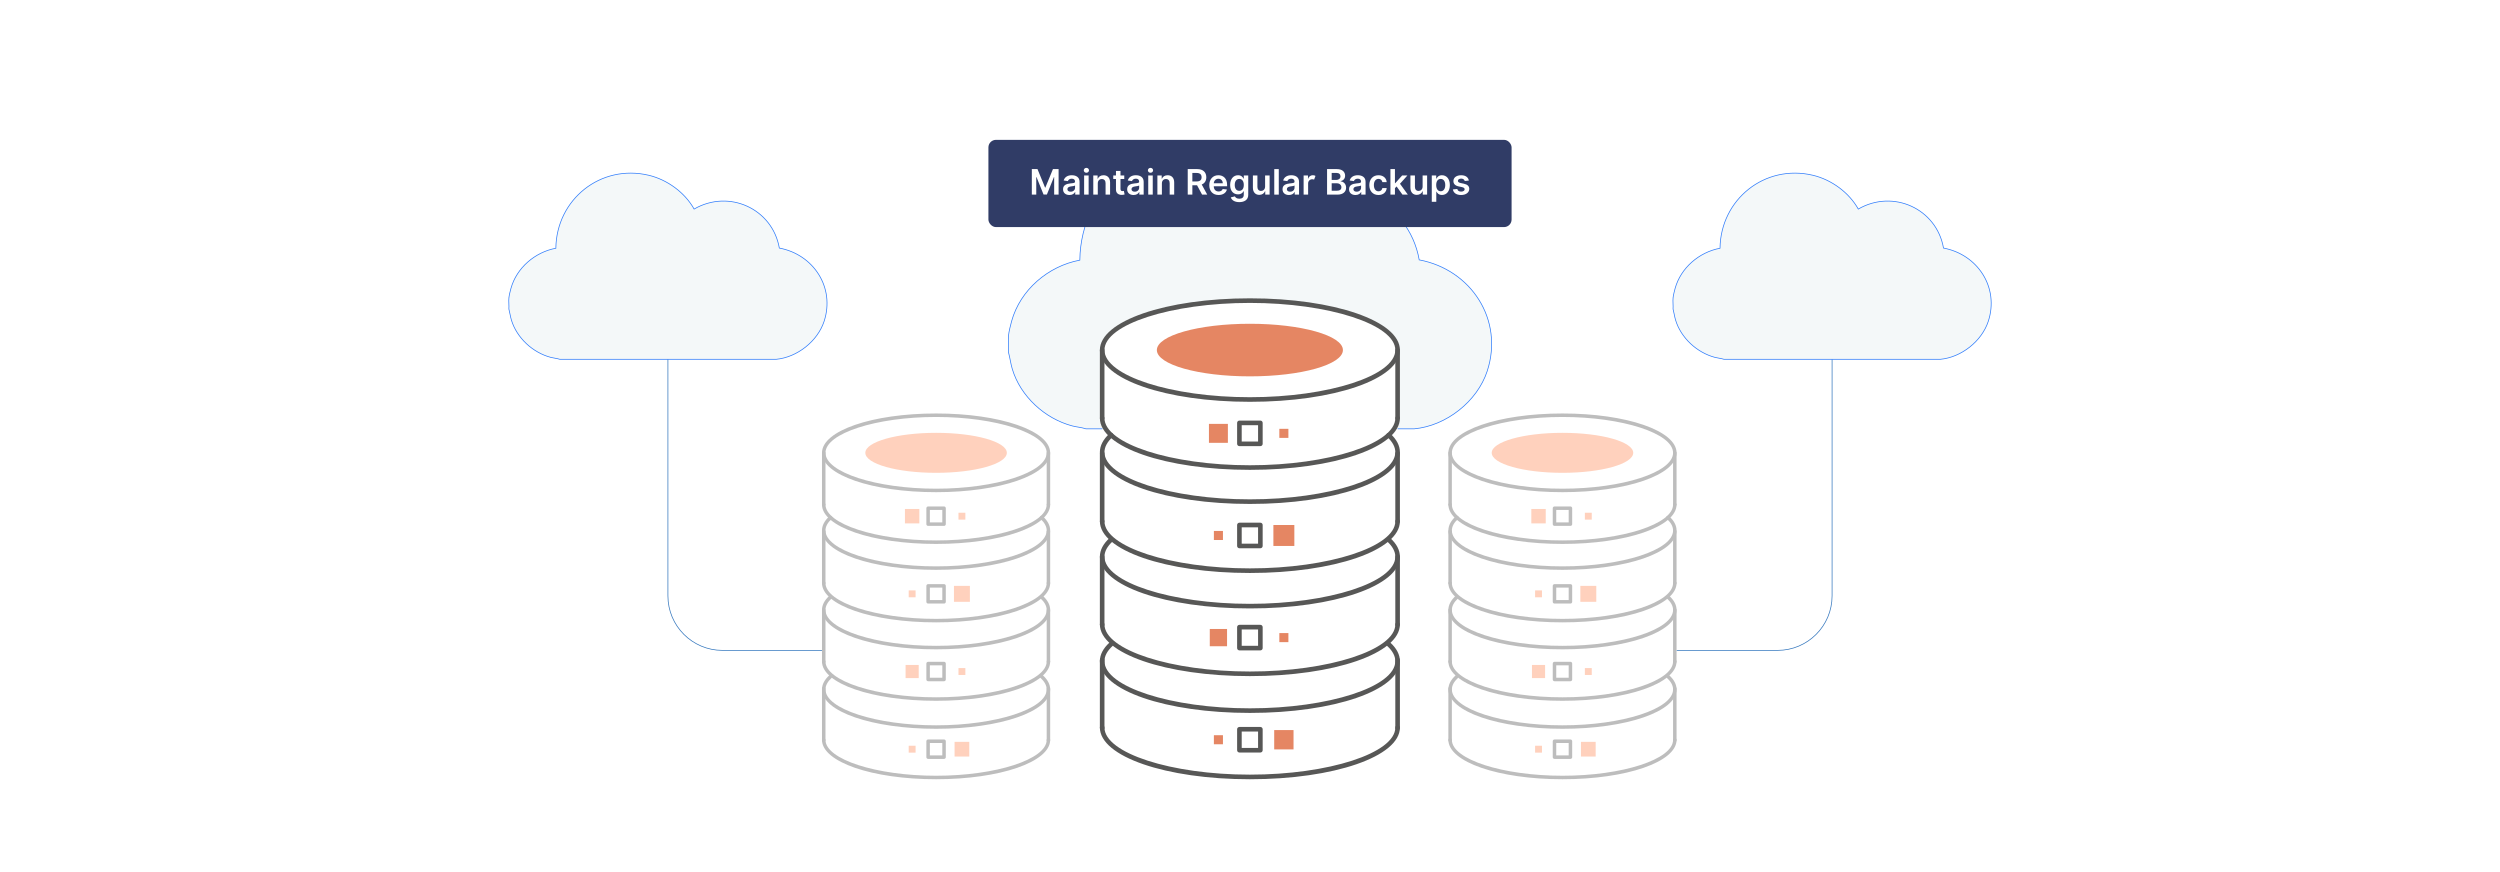 <?xml version="1.0" encoding="UTF-8"?>
<svg id="Layer_1" data-name="Layer 1" xmlns="http://www.w3.org/2000/svg" viewBox="0 0 860 300">
  <rect width="860" height="300" fill="#fff"/>
  <g>
    <path d="M346.93,115.412c.119-1.279.703-3.623,1.067-4.934,2.989-10.768,12.565-18.94,23.463-20.986.331-25.498,23.367-44.072,48.511-38.127,9.697,2.293,18.857,8.991,23.72,17.659,18.155-10.526,40.904-.227,44.517,20.374,17.824,3.334,29.194,20.586,23.392,38.267-3.421,10.426-14.103,18.838-25.088,19.85h-112.964c-1.511-.504-3.132-.588-4.683-.997-9.434-2.485-17.831-10.177-20.642-19.589-.561-1.88-.782-3.799-1.293-5.68.127-1.891-.174-3.975,0-5.837Z" fill="#f4f8f9" stroke="#2c7afa" stroke-miterlimit="10" stroke-width=".25"/>
    <path d="M630.238,67.192v137.773c0,10.365-8.402,18.767-18.767,18.767H248.53c-10.365,0-18.767-8.402-18.767-18.767V67.192" fill="none" stroke="#3376bd" stroke-miterlimit="10" stroke-width=".25"/>
    <rect x="283.363" y="150.632" width="293.376" height="100.076" fill="#fff"/>
    <g>
      <ellipse cx="429.728" cy="120.019" rx="50.059" ry="16.622" fill="#fff"/>
      <rect x="379.235" y="118.133" width="101.543" height="32.5" fill="#fff"/>
    </g>
    <g>
      <g>
        <rect x="417.577" y="252.911" width="3.117" height="3.117" fill="#e58663"/>
        <rect x="438.325" y="251.144" width="6.65" height="6.65" fill="#e58663"/>
        <path d="M433.566,258.865h-7.208c-.437,0-.791-.354-.791-.791v-7.208c0-.437.354-.791.791-.791h7.208c.437,0,.791.354.791.791v7.208c0,.437-.354.791-.791.791ZM427.148,257.283h5.627v-5.627h-5.627v5.627Z" fill="#575756"/>
        <rect x="416.166" y="216.368" width="5.939" height="5.939" fill="#e58663"/>
        <rect x="440.092" y="217.779" width="3.117" height="3.117" fill="#e58663"/>
        <path d="M433.566,223.732h-7.208c-.437,0-.791-.354-.791-.791v-7.207c0-.437.354-.791.791-.791h7.208c.437,0,.791.354.791.791v7.207c0,.437-.354.791-.791.791ZM427.148,222.15h5.627v-5.625h-5.627v5.625Z" fill="#575756"/>
        <rect x="417.577" y="182.647" width="3.117" height="3.117" fill="#e58663"/>
        <rect x="438.046" y="180.602" width="7.208" height="7.208" fill="#e58663"/>
        <path d="M433.566,188.601h-7.208c-.437,0-.791-.354-.791-.791v-7.209c0-.437.354-.791.791-.791h7.208c.437,0,.791.354.791.791v7.209c0,.437-.354.791-.791.791ZM427.148,187.019h5.627v-5.627h-5.627v5.627Z" fill="#575756"/>
        <path d="M480.778,144.619c-.437,0-.791-.354-.791-.791v-23.407c0-.437.354-.791.791-.791s.791.354.791.791v23.407c0,.437-.354.791-.791.791Z" fill="#575756"/>
        <path d="M429.962,138.223c-28.939,0-51.608-7.82-51.608-17.802s22.669-17.8,51.608-17.8,51.608,7.819,51.608,17.8-22.668,17.802-51.608,17.802ZM429.962,104.203c-27.117,0-50.026,7.426-50.026,16.218s22.91,16.22,50.026,16.22,50.026-7.428,50.026-16.22-22.91-16.218-50.026-16.218Z" fill="#575756"/>
        <path d="M461.964,120.421c0,4.996-14.328,9.046-32.003,9.046s-32.003-4.05-32.003-9.046,14.328-9.046,32.003-9.046,32.003,4.05,32.003,9.046Z" fill="#e58663"/>
        <rect x="415.876" y="145.814" width="6.519" height="6.519" fill="#e58663"/>
        <rect x="440.092" y="147.515" width="3.117" height="3.117" fill="#e58663"/>
        <path d="M433.566,153.47h-7.208c-.437,0-.791-.354-.791-.791v-7.208c0-.437.354-.791.791-.791h7.208c.437,0,.791.354.791.791v7.208c0,.437-.354.791-.791.791ZM427.148,151.888h5.627v-5.627h-5.627v5.627Z" fill="#575756"/>
        <path d="M379.144,144.619c-.437,0-.791-.354-.791-.791v-23.407c0-.437.354-.791.791-.791s.791.354.791.791v23.407c0,.437-.354.791-.791.791Z" fill="#575756"/>
        <path d="M480.778,180.157c-.437,0-.791-.354-.791-.791v-23.405c0-.437.354-.791.791-.791s.791.354.791.791v23.405c0,.437-.354.791-.791.791Z" fill="#575756"/>
        <path d="M379.144,180.157c-.437,0-.791-.354-.791-.791v-23.405c0-.437.354-.791.791-.791s.791.354.791.791v23.405c0,.437-.354.791-.791.791Z" fill="#575756"/>
        <path d="M480.778,215.694c-.437,0-.791-.354-.791-.791v-23.405c0-.437.354-.791.791-.791s.791.354.791.791v23.405c0,.437-.354.791-.791.791Z" fill="#575756"/>
        <path d="M379.144,215.694c-.437,0-.791-.354-.791-.791v-23.405c0-.437.354-.791.791-.791s.791.354.791.791v23.405c0,.437-.354.791-.791.791Z" fill="#575756"/>
        <path d="M480.778,251.233c-.437,0-.791-.354-.791-.791v-23.407c0-.437.354-.791.791-.791s.791.354.791.791v23.407c0,.437-.354.791-.791.791Z" fill="#575756"/>
        <path d="M379.144,251.233c-.437,0-.791-.354-.791-.791v-23.407c0-.437.354-.791.791-.791s.791.354.791.791v23.407c0,.437-.354.791-.791.791Z" fill="#575756"/>
        <path d="M429.962,161.63c-28.939,0-51.608-7.82-51.608-17.802,0-.437.354-.791.791-.791s.791.354.791.791c0,8.792,22.91,16.22,50.026,16.22s50.026-7.428,50.026-16.22c0-.437.354-.791.791-.791s.791.354.791.791c0,9.982-22.668,17.802-51.608,17.802Z" fill="#575756"/>
        <path d="M429.962,197.106c-28.939,0-51.608-7.819-51.608-17.8,0-.437.354-.791.791-.791s.791.354.791.791c0,8.792,22.91,16.218,50.026,16.218s50.026-7.426,50.026-16.218c0-.437.354-.791.791-.791s.791.354.791.791c0,9.982-22.668,17.8-51.608,17.8Z" fill="#575756"/>
        <path d="M429.962,232.583c-28.939,0-51.608-7.82-51.608-17.802,0-.437.354-.791.791-.791s.791.354.791.791c0,8.792,22.91,16.22,50.026,16.22s50.026-7.428,50.026-16.22c0-.437.354-.791.791-.791s.791.354.791.791c0,9.982-22.668,17.802-51.608,17.802Z" fill="#575756"/>
        <path d="M429.962,268.059c-28.939,0-51.608-7.82-51.608-17.802,0-.437.354-.791.791-.791s.791.354.791.791c0,8.792,22.91,16.22,50.026,16.22s50.026-7.428,50.026-16.22c0-.437.354-.791.791-.791s.791.354.791.791c0,9.982-22.668,17.802-51.608,17.802Z" fill="#575756"/>
        <path d="M429.962,173.356c-28.939,0-51.608-7.82-51.608-17.802,0-2.248,1.129-4.417,3.357-6.447.323-.295.823-.272,1.118.051.294.323.271.823-.052,1.117-1.886,1.72-2.841,3.495-2.841,5.279,0,8.792,22.91,16.22,50.026,16.22s50.026-7.428,50.026-16.22c0-1.783-.955-3.558-2.84-5.277-.323-.294-.346-.794-.051-1.117.295-.323.796-.346,1.117-.051,2.226,2.03,3.356,4.199,3.356,6.445,0,9.982-22.668,17.802-51.608,17.802Z" fill="#575756"/>
        <path d="M429.962,209.301c-28.939,0-51.608-7.82-51.608-17.802,0-2.248,1.129-4.417,3.357-6.447.323-.295.823-.272,1.118.051.294.323.271.824-.052,1.117-1.886,1.72-2.841,3.495-2.841,5.279,0,8.792,22.91,16.22,50.026,16.22s50.026-7.428,50.026-16.22c0-1.783-.955-3.558-2.84-5.277-.323-.293-.346-.794-.051-1.117.295-.323.796-.346,1.117-.051,2.226,2.03,3.356,4.199,3.356,6.445,0,9.982-22.668,17.802-51.608,17.802Z" fill="#575756"/>
        <path d="M429.962,245.247c-28.939,0-51.608-7.819-51.608-17.801,0-2.248,1.129-4.417,3.357-6.447.323-.293.823-.272,1.118.051.294.323.271.824-.052,1.117-1.886,1.72-2.841,3.495-2.841,5.279,0,8.792,22.91,16.219,50.026,16.219s50.026-7.426,50.026-16.219c0-1.783-.955-3.558-2.84-5.277-.323-.293-.346-.794-.051-1.117.295-.321.796-.346,1.117-.051,2.226,2.03,3.356,4.199,3.356,6.445,0,9.982-22.668,17.801-51.608,17.801Z" fill="#575756"/>
      </g>
      <g>
        <rect x="528.07" y="256.538" width="2.37" height="2.371" fill="#ffd1bd"/>
        <rect x="543.85" y="255.194" width="5.058" height="5.058" fill="#ffd1bd"/>
        <path d="M540.23,261.066h-5.482c-.333,0-.602-.269-.602-.602v-5.482c0-.333.269-.602.602-.602h5.482c.333,0,.602.269.602.602v5.482c0,.333-.269.602-.602.602ZM535.349,259.863h4.279v-4.279h-4.279v4.279Z" fill="#bdbdbd"/>
        <rect x="526.996" y="228.745" width="4.517" height="4.517" fill="#ffd1bd"/>
        <rect x="545.193" y="229.819" width="2.371" height="2.371" fill="#ffd1bd"/>
        <path d="M540.23,234.346h-5.482c-.333,0-.602-.269-.602-.602v-5.481c0-.332.269-.602.602-.602h5.482c.333,0,.602.269.602.602v5.481c0,.333-.269.602-.602.602ZM535.349,233.143h4.279v-4.278h-4.279v4.278Z" fill="#bdbdbd"/>
        <rect x="528.07" y="203.099" width="2.37" height="2.371" fill="#ffd1bd"/>
        <rect x="543.638" y="201.543" width="5.482" height="5.482" fill="#ffd1bd"/>
        <path d="M540.23,207.627h-5.482c-.333,0-.602-.269-.602-.602v-5.482c0-.333.269-.602.602-.602h5.482c.333,0,.602.269.602.602v5.482c0,.332-.269.602-.602.602ZM535.349,206.424h4.279v-4.279h-4.279v4.279Z" fill="#bdbdbd"/>
        <path d="M576.137,174.177c-.333,0-.602-.269-.602-.602v-17.802c0-.333.269-.602.602-.602s.602.269.602.602v17.802c0,.333-.269.602-.602.602Z" fill="#bdbdbd"/>
        <path d="M537.489,169.312c-22.01,0-39.251-5.948-39.251-13.539s17.241-13.538,39.251-13.538,39.25,5.947,39.25,13.538-17.24,13.539-39.25,13.539ZM537.489,143.438c-20.624,0-38.047,5.648-38.047,12.335s17.424,12.336,38.047,12.336,38.047-5.649,38.047-12.336-17.424-12.335-38.047-12.335Z" fill="#bdbdbd"/>
        <path d="M561.828,155.773c0,3.8-10.897,6.88-24.34,6.88s-24.34-3.08-24.34-6.88,10.897-6.88,24.34-6.88,24.34,3.08,24.34,6.88Z" fill="#ffd1bd"/>
        <rect x="526.776" y="175.086" width="4.958" height="4.958" fill="#ffd1bd"/>
        <rect x="545.193" y="176.38" width="2.371" height="2.371" fill="#ffd1bd"/>
        <path d="M540.23,180.908h-5.482c-.333,0-.602-.269-.602-.602v-5.482c0-.333.269-.602.602-.602h5.482c.333,0,.602.269.602.602v5.482c0,.333-.269.602-.602.602ZM535.349,179.705h4.279v-4.279h-4.279v4.279Z" fill="#bdbdbd"/>
        <path d="M498.839,174.177c-.333,0-.602-.269-.602-.602v-17.802c0-.333.269-.602.602-.602s.602.269.602.602v17.802c0,.333-.269.602-.602.602Z" fill="#bdbdbd"/>
        <path d="M576.137,201.205c-.333,0-.602-.269-.602-.602v-17.801c0-.332.269-.602.602-.602s.602.269.602.602v17.801c0,.332-.269.602-.602.602Z" fill="#bdbdbd"/>
        <path d="M498.839,201.205c-.333,0-.602-.269-.602-.602v-17.801c0-.332.269-.602.602-.602s.602.269.602.602v17.801c0,.332-.269.602-.602.602Z" fill="#bdbdbd"/>
        <path d="M576.137,228.233c-.333,0-.602-.269-.602-.602v-17.801c0-.333.269-.602.602-.602s.602.269.602.602v17.801c0,.333-.269.602-.602.602Z" fill="#bdbdbd"/>
        <path d="M498.839,228.233c-.333,0-.602-.269-.602-.602v-17.801c0-.333.269-.602.602-.602s.602.269.602.602v17.801c0,.333-.269.602-.602.602Z" fill="#bdbdbd"/>
        <path d="M576.137,255.262c-.333,0-.602-.269-.602-.602v-17.802c0-.333.269-.602.602-.602s.602.269.602.602v17.802c0,.332-.269.602-.602.602Z" fill="#bdbdbd"/>
        <path d="M498.839,255.262c-.333,0-.602-.269-.602-.602v-17.802c0-.333.269-.602.602-.602s.602.269.602.602v17.802c0,.332-.269.602-.602.602Z" fill="#bdbdbd"/>
        <path d="M537.489,187.114c-22.01,0-39.251-5.948-39.251-13.539,0-.333.269-.602.602-.602s.602.269.602.602c0,6.687,17.424,12.336,38.047,12.336s38.047-5.649,38.047-12.336c0-.333.269-.602.602-.602s.602.269.602.602c0,7.591-17.24,13.539-39.25,13.539Z" fill="#bdbdbd"/>
        <path d="M537.489,214.095c-22.01,0-39.251-5.947-39.251-13.538,0-.333.269-.602.602-.602s.602.269.602.602c0,6.687,17.424,12.335,38.047,12.335s38.047-5.648,38.047-12.335c0-.333.269-.602.602-.602s.602.269.602.602c0,7.591-17.24,13.538-39.25,13.538Z" fill="#bdbdbd"/>
        <path d="M537.489,241.078c-22.01,0-39.251-5.948-39.251-13.539,0-.333.269-.602.602-.602s.602.269.602.602c0,6.687,17.424,12.336,38.047,12.336s38.047-5.649,38.047-12.336c0-.333.269-.602.602-.602s.602.269.602.602c0,7.591-17.24,13.539-39.25,13.539Z" fill="#bdbdbd"/>
        <path d="M537.489,268.059c-22.01,0-39.251-5.948-39.251-13.539,0-.333.269-.602.602-.602s.602.269.602.602c0,6.687,17.424,12.336,38.047,12.336s38.047-5.649,38.047-12.336c0-.333.269-.602.602-.602s.602.269.602.602c0,7.591-17.24,13.539-39.25,13.539Z" fill="#bdbdbd"/>
        <path d="M537.489,196.032c-22.01,0-39.251-5.948-39.251-13.539,0-1.71.859-3.359,2.553-4.903.245-.224.626-.207.85.039.224.246.206.626-.039.85-1.434,1.308-2.161,2.658-2.161,4.015,0,6.687,17.424,12.336,38.047,12.336s38.047-5.649,38.047-12.336c0-1.356-.726-2.706-2.16-4.014-.246-.223-.263-.604-.039-.85.225-.245.605-.263.85-.039,1.693,1.544,2.552,3.194,2.552,4.902,0,7.591-17.24,13.539-39.25,13.539Z" fill="#bdbdbd"/>
        <path d="M537.489,223.371c-22.01,0-39.251-5.948-39.251-13.539,0-1.71.859-3.359,2.553-4.903.245-.224.626-.207.85.039.224.246.206.626-.039.85-1.434,1.308-2.161,2.658-2.161,4.015,0,6.687,17.424,12.336,38.047,12.336s38.047-5.649,38.047-12.336c0-1.356-.726-2.706-2.16-4.014-.246-.223-.263-.604-.039-.849.225-.246.605-.263.85-.039,1.693,1.544,2.552,3.193,2.552,4.902,0,7.592-17.24,13.539-39.25,13.539Z" fill="#bdbdbd"/>
        <path d="M537.489,250.709c-22.01,0-39.251-5.947-39.251-13.538,0-1.71.859-3.359,2.553-4.903.245-.223.626-.207.85.039.224.246.206.626-.039.85-1.434,1.308-2.161,2.658-2.161,4.015,0,6.687,17.424,12.335,38.047,12.335s38.047-5.648,38.047-12.335c0-1.356-.726-2.706-2.16-4.014-.246-.223-.263-.604-.039-.85.225-.244.605-.263.85-.039,1.693,1.544,2.552,3.193,2.552,4.902,0,7.592-17.24,13.538-39.25,13.538Z" fill="#bdbdbd"/>
      </g>
      <g>
        <rect x="312.593" y="256.538" width="2.37" height="2.371" fill="#ffd1bd"/>
        <rect x="328.373" y="255.194" width="5.058" height="5.058" fill="#ffd1bd"/>
        <path d="M324.753,261.066h-5.482c-.333,0-.602-.269-.602-.602v-5.482c0-.333.269-.602.602-.602h5.482c.333,0,.602.269.602.602v5.482c0,.333-.269.602-.602.602ZM319.872,259.863h4.279v-4.279h-4.279v4.279Z" fill="#bdbdbd"/>
        <rect x="311.52" y="228.745" width="4.517" height="4.517" fill="#ffd1bd"/>
        <rect x="329.716" y="229.819" width="2.371" height="2.371" fill="#ffd1bd"/>
        <path d="M324.753,234.346h-5.482c-.333,0-.602-.269-.602-.602v-5.481c0-.332.269-.602.602-.602h5.482c.333,0,.602.269.602.602v5.481c0,.333-.269.602-.602.602ZM319.872,233.143h4.279v-4.278h-4.279v4.278Z" fill="#bdbdbd"/>
        <rect x="312.593" y="203.099" width="2.37" height="2.371" fill="#ffd1bd"/>
        <rect x="328.161" y="201.543" width="5.482" height="5.482" fill="#ffd1bd"/>
        <path d="M324.753,207.627h-5.482c-.333,0-.602-.269-.602-.602v-5.482c0-.333.269-.602.602-.602h5.482c.333,0,.602.269.602.602v5.482c0,.332-.269.602-.602.602ZM319.872,206.424h4.279v-4.279h-4.279v4.279Z" fill="#bdbdbd"/>
        <path d="M360.661,174.177c-.333,0-.602-.269-.602-.602v-17.802c0-.333.269-.602.602-.602s.602.269.602.602v17.802c0,.333-.269.602-.602.602Z" fill="#bdbdbd"/>
        <path d="M322.012,169.312c-22.01,0-39.251-5.948-39.251-13.539s17.241-13.538,39.251-13.538,39.25,5.947,39.25,13.538-17.24,13.539-39.25,13.539ZM322.012,143.438c-20.624,0-38.047,5.648-38.047,12.335s17.424,12.336,38.047,12.336,38.047-5.649,38.047-12.336-17.424-12.335-38.047-12.335Z" fill="#bdbdbd"/>
        <path d="M346.352,155.773c0,3.8-10.897,6.88-24.34,6.88s-24.34-3.08-24.34-6.88,10.897-6.88,24.34-6.88,24.34,3.08,24.34,6.88Z" fill="#ffd1bd"/>
        <rect x="311.299" y="175.086" width="4.958" height="4.958" fill="#ffd1bd"/>
        <rect x="329.716" y="176.38" width="2.371" height="2.371" fill="#ffd1bd"/>
        <path d="M324.753,180.908h-5.482c-.333,0-.602-.269-.602-.602v-5.482c0-.333.269-.602.602-.602h5.482c.333,0,.602.269.602.602v5.482c0,.333-.269.602-.602.602ZM319.872,179.705h4.279v-4.279h-4.279v4.279Z" fill="#bdbdbd"/>
        <path d="M283.363,174.177c-.333,0-.602-.269-.602-.602v-17.802c0-.333.269-.602.602-.602s.602.269.602.602v17.802c0,.333-.269.602-.602.602Z" fill="#bdbdbd"/>
        <path d="M360.661,201.205c-.333,0-.602-.269-.602-.602v-17.801c0-.332.269-.602.602-.602s.602.269.602.602v17.801c0,.332-.269.602-.602.602Z" fill="#bdbdbd"/>
        <path d="M283.363,201.205c-.333,0-.602-.269-.602-.602v-17.801c0-.332.269-.602.602-.602s.602.269.602.602v17.801c0,.332-.269.602-.602.602Z" fill="#bdbdbd"/>
        <path d="M360.661,228.233c-.333,0-.602-.269-.602-.602v-17.801c0-.333.269-.602.602-.602s.602.269.602.602v17.801c0,.333-.269.602-.602.602Z" fill="#bdbdbd"/>
        <path d="M283.363,228.233c-.333,0-.602-.269-.602-.602v-17.801c0-.333.269-.602.602-.602s.602.269.602.602v17.801c0,.333-.269.602-.602.602Z" fill="#bdbdbd"/>
        <path d="M360.661,255.262c-.333,0-.602-.269-.602-.602v-17.802c0-.333.269-.602.602-.602s.602.269.602.602v17.802c0,.332-.269.602-.602.602Z" fill="#bdbdbd"/>
        <path d="M283.363,255.262c-.333,0-.602-.269-.602-.602v-17.802c0-.333.269-.602.602-.602s.602.269.602.602v17.802c0,.332-.269.602-.602.602Z" fill="#bdbdbd"/>
        <path d="M322.012,187.114c-22.01,0-39.251-5.948-39.251-13.539,0-.333.269-.602.602-.602s.602.269.602.602c0,6.687,17.424,12.336,38.047,12.336s38.047-5.649,38.047-12.336c0-.333.269-.602.602-.602s.602.269.602.602c0,7.591-17.24,13.539-39.25,13.539Z" fill="#bdbdbd"/>
        <path d="M322.012,214.095c-22.01,0-39.251-5.947-39.251-13.538,0-.333.269-.602.602-.602s.602.269.602.602c0,6.687,17.424,12.335,38.047,12.335s38.047-5.648,38.047-12.335c0-.333.269-.602.602-.602s.602.269.602.602c0,7.591-17.24,13.538-39.25,13.538Z" fill="#bdbdbd"/>
        <path d="M322.012,241.078c-22.01,0-39.251-5.948-39.251-13.539,0-.333.269-.602.602-.602s.602.269.602.602c0,6.687,17.424,12.336,38.047,12.336s38.047-5.649,38.047-12.336c0-.333.269-.602.602-.602s.602.269.602.602c0,7.591-17.24,13.539-39.25,13.539Z" fill="#bdbdbd"/>
        <path d="M322.012,268.059c-22.01,0-39.251-5.948-39.251-13.539,0-.333.269-.602.602-.602s.602.269.602.602c0,6.687,17.424,12.336,38.047,12.336s38.047-5.649,38.047-12.336c0-.333.269-.602.602-.602s.602.269.602.602c0,7.591-17.24,13.539-39.25,13.539Z" fill="#bdbdbd"/>
        <path d="M322.012,196.032c-22.01,0-39.251-5.948-39.251-13.539,0-1.71.859-3.359,2.553-4.903.245-.224.626-.207.85.039.224.246.206.626-.039.85-1.434,1.308-2.161,2.658-2.161,4.015,0,6.687,17.424,12.336,38.047,12.336s38.047-5.649,38.047-12.336c0-1.356-.726-2.706-2.16-4.014-.246-.223-.263-.604-.039-.85.225-.245.605-.263.85-.039,1.693,1.544,2.552,3.194,2.552,4.902,0,7.591-17.24,13.539-39.25,13.539Z" fill="#bdbdbd"/>
        <path d="M322.012,223.371c-22.01,0-39.251-5.948-39.251-13.539,0-1.71.859-3.359,2.553-4.903.245-.224.626-.207.85.039.224.246.206.626-.039.85-1.434,1.308-2.161,2.658-2.161,4.015,0,6.687,17.424,12.336,38.047,12.336s38.047-5.649,38.047-12.336c0-1.356-.726-2.706-2.16-4.014-.246-.223-.263-.604-.039-.849.225-.246.605-.263.85-.039,1.693,1.544,2.552,3.193,2.552,4.902,0,7.592-17.24,13.539-39.25,13.539Z" fill="#bdbdbd"/>
        <path d="M322.012,250.709c-22.01,0-39.251-5.947-39.251-13.538,0-1.71.859-3.359,2.553-4.903.245-.223.626-.207.85.039.224.246.206.626-.039.85-1.434,1.308-2.161,2.658-2.161,4.015,0,6.687,17.424,12.335,38.047,12.335s38.047-5.648,38.047-12.335c0-1.356-.726-2.706-2.16-4.014-.246-.223-.263-.604-.039-.85.225-.244.605-.263.85-.039,1.693,1.544,2.552,3.193,2.552,4.902,0,7.592-17.24,13.538-39.25,13.538Z" fill="#bdbdbd"/>
      </g>
    </g>
    <path d="M575.535,102.466c.079-.842.463-2.386.702-3.249,1.968-7.091,8.274-12.473,15.451-13.82.218-16.791,15.388-29.022,31.945-25.107,6.386,1.51,12.417,5.921,15.62,11.629,11.955-6.932,26.936-.149,29.315,13.416,11.737,2.196,19.225,13.556,15.404,25.199-2.253,6.866-9.287,12.405-16.521,13.071h-74.388c-.995-.332-2.062-.388-3.084-.656-6.213-1.636-11.742-6.702-13.593-12.9-.37-1.238-.515-2.501-.852-3.74.083-1.246-.115-2.617,0-3.844Z" fill="#f4f8f9" stroke="#2c7afa" stroke-miterlimit="10" stroke-width=".25"/>
    <path d="M175.06,102.466c.079-.842.463-2.386.702-3.249,1.968-7.091,8.274-12.473,15.451-13.82.218-16.791,15.388-29.022,31.945-25.107,6.386,1.51,12.417,5.921,15.62,11.629,11.955-6.932,26.936-.149,29.315,13.416,11.737,2.196,19.225,13.556,15.404,25.199-2.253,6.866-9.287,12.405-16.521,13.071h-74.388c-.995-.332-2.062-.388-3.084-.656-6.213-1.636-11.742-6.702-13.593-12.9-.37-1.238-.515-2.501-.852-3.74.083-1.246-.115-2.617,0-3.844Z" fill="#f4f8f9" stroke="#2c7afa" stroke-miterlimit="10" stroke-width=".25"/>
    <g>
      <rect x="340.014" y="48.107" width="179.972" height="30.011" rx="2.6" ry="2.6" fill="#303c66"/>
      <g>
        <path d="M356.896,58.17l2.607,6.363h.102l2.607-6.363h1.947v8.781h-1.526v-6.033h-.082l-2.427,6.008h-1.141l-2.427-6.021h-.082v6.046h-1.526v-8.781h1.946Z" fill="#fff"/>
        <path d="M365.687,65.104c0-1.484,1.222-1.865,2.5-2.003,1.162-.124,1.629-.145,1.629-.592v-.025c0-.647-.394-1.017-1.115-1.017-.759,0-1.196.387-1.351.837l-1.449-.206c.343-1.201,1.406-1.818,2.792-1.818,1.256,0,2.675.523,2.675,2.264v4.408h-1.492v-.904h-.051c-.283.553-.9,1.037-1.934,1.037-1.256,0-2.204-.685-2.204-1.98ZM369.82,64.589v-.776c-.202.163-1.016.266-1.423.321-.695.099-1.213.348-1.213.943,0,.57.463.866,1.11.866.935,0,1.526-.621,1.526-1.355Z" fill="#fff"/>
        <path d="M372.818,58.59c0-.467.403-.845.9-.845.493,0,.896.378.896.845,0,.463-.403.841-.896.841-.497,0-.9-.378-.9-.841ZM372.938,60.365h1.552v6.586h-1.552v-6.586Z" fill="#fff"/>
        <path d="M377.641,66.951h-1.552v-6.586h1.484v1.119h.077c.3-.733.978-1.205,1.964-1.205,1.359,0,2.259.9,2.255,2.478v4.193h-1.552v-3.953c0-.879-.48-1.406-1.282-1.406-.819,0-1.394.549-1.394,1.5v3.859Z" fill="#fff"/>
        <path d="M386.746,61.566h-1.299v3.405c0,.626.313.763.703.763.193,0,.369-.038.455-.06l.261,1.213c-.167.056-.472.142-.913.154-1.166.034-2.067-.574-2.058-1.813v-3.662h-.935v-1.2h.935v-1.578h1.552v1.578h1.299v1.2Z" fill="#fff"/>
        <path d="M387.74,65.104c0-1.484,1.222-1.865,2.5-2.003,1.162-.124,1.629-.145,1.629-.592v-.025c0-.647-.394-1.017-1.115-1.017-.759,0-1.196.387-1.351.837l-1.449-.206c.343-1.201,1.406-1.818,2.792-1.818,1.256,0,2.675.523,2.675,2.264v4.408h-1.492v-.904h-.051c-.283.553-.9,1.037-1.934,1.037-1.256,0-2.204-.685-2.204-1.98ZM391.873,64.589v-.776c-.202.163-1.016.266-1.423.321-.695.099-1.213.348-1.213.943,0,.57.463.866,1.11.866.935,0,1.526-.621,1.526-1.355Z" fill="#fff"/>
        <path d="M394.872,58.59c0-.467.403-.845.9-.845.493,0,.896.378.896.845,0,.463-.403.841-.896.841-.497,0-.9-.378-.9-.841ZM394.992,60.365h1.552v6.586h-1.552v-6.586Z" fill="#fff"/>
        <path d="M399.694,66.951h-1.552v-6.586h1.484v1.119h.077c.3-.733.978-1.205,1.963-1.205,1.359,0,2.26.9,2.255,2.478v4.193h-1.552v-3.953c0-.879-.48-1.406-1.282-1.406-.819,0-1.394.549-1.394,1.5v3.859Z" fill="#fff"/>
        <path d="M408.579,58.17h3.293c2.015,0,3.096,1.132,3.096,2.809,0,1.191-.544,2.075-1.578,2.491l1.899,3.481h-1.775l-1.724-3.216h-1.621v3.216h-1.591v-8.781ZM411.636,62.415c1.179,0,1.711-.502,1.711-1.437s-.532-1.48-1.72-1.48h-1.458v2.916h1.466Z" fill="#fff"/>
        <path d="M415.995,63.697c0-2.033,1.23-3.418,3.117-3.418,1.621,0,3.01,1.017,3.01,3.327v.477h-4.588c.013,1.127.678,1.788,1.681,1.788.669,0,1.184-.292,1.394-.85l1.449.163c-.274,1.145-1.329,1.895-2.864,1.895-1.985,0-3.199-1.316-3.199-3.383ZM420.634,63.036c-.009-.895-.609-1.548-1.5-1.548-.926,0-1.548.708-1.595,1.548h3.096Z" fill="#fff"/>
        <path d="M423.397,67.895l1.398-.339c.189.36.601.802,1.535.802.883,0,1.526-.398,1.526-1.342v-1.248h-.077c-.24.484-.768,1.089-1.895,1.089-1.518,0-2.714-1.071-2.714-3.22,0-2.165,1.196-3.357,2.718-3.357,1.162,0,1.655.699,1.891,1.175h.086v-1.089h1.53v6.693c0,1.659-1.312,2.474-3.091,2.474-1.676,0-2.624-.741-2.907-1.638ZM427.865,63.628c0-1.247-.549-2.075-1.548-2.075-1.034,0-1.565.879-1.565,2.075,0,1.214.54,2.011,1.565,2.011.99,0,1.548-.754,1.548-2.011Z" fill="#fff"/>
        <path d="M435.194,60.365h1.552v6.586h-1.505v-1.171h-.068c-.3.738-.995,1.257-1.98,1.257-1.295,0-2.196-.896-2.196-2.478v-4.193h1.552v3.953c0,.836.497,1.363,1.243,1.363.686,0,1.402-.497,1.402-1.5v-3.816Z" fill="#fff"/>
        <path d="M439.9,66.951h-1.552v-8.781h1.552v8.781Z" fill="#fff"/>
        <path d="M441.19,65.104c0-1.484,1.222-1.865,2.499-2.003,1.162-.124,1.63-.145,1.63-.592v-.025c0-.647-.395-1.017-1.115-1.017-.759,0-1.196.387-1.351.837l-1.449-.206c.343-1.201,1.406-1.818,2.791-1.818,1.257,0,2.676.523,2.676,2.264v4.408h-1.492v-.904h-.052c-.282.553-.9,1.037-1.934,1.037-1.256,0-2.203-.685-2.203-1.98ZM445.322,64.589v-.776c-.201.163-1.016.266-1.424.321-.694.099-1.213.348-1.213.943,0,.57.463.866,1.11.866.935,0,1.526-.621,1.526-1.355Z" fill="#fff"/>
        <path d="M448.441,60.365h1.505v1.098h.068c.24-.764.866-1.192,1.625-1.192.355,0,.651.095.884.24l-.48,1.286c-.167-.077-.36-.137-.613-.137-.81,0-1.437.587-1.437,1.419v3.872h-1.552v-6.586Z" fill="#fff"/>
        <path d="M456.509,58.17h3.361c1.904,0,2.848.969,2.848,2.276,0,1.068-.678,1.668-1.535,1.87v.086c.935.047,1.878.827,1.878,2.156,0,1.368-.986,2.393-2.997,2.393h-3.555v-8.781ZM459.673,61.904c.828,0,1.454-.48,1.454-1.252,0-.678-.485-1.17-1.42-1.17h-1.607v2.422h1.573ZM459.81,65.622c1.153,0,1.634-.489,1.634-1.188,0-.785-.609-1.385-1.591-1.385h-1.754v2.572h1.711Z" fill="#fff"/>
        <path d="M464.075,65.104c0-1.484,1.222-1.865,2.499-2.003,1.162-.124,1.63-.145,1.63-.592v-.025c0-.647-.395-1.017-1.115-1.017-.759,0-1.196.387-1.351.837l-1.449-.206c.343-1.201,1.406-1.818,2.791-1.818,1.257,0,2.676.523,2.676,2.264v4.408h-1.492v-.904h-.052c-.282.553-.9,1.037-1.934,1.037-1.256,0-2.203-.685-2.203-1.98ZM468.208,64.589v-.776c-.201.163-1.016.266-1.424.321-.694.099-1.213.348-1.213.943,0,.57.463.866,1.11.866.935,0,1.526-.621,1.526-1.355Z" fill="#fff"/>
        <path d="M471.044,63.684c0-2.011,1.218-3.404,3.147-3.404,1.607,0,2.723.94,2.829,2.367h-1.483c-.12-.635-.578-1.115-1.324-1.115-.957,0-1.596.798-1.596,2.127,0,1.347.626,2.156,1.596,2.156.682,0,1.191-.407,1.324-1.114h1.483c-.111,1.397-1.166,2.38-2.821,2.38-1.968,0-3.155-1.402-3.155-3.397Z" fill="#fff"/>
        <path d="M478.306,58.17h1.552v4.841h.107l2.366-2.646h1.815l-2.552,2.843,2.701,3.743h-1.856l-2.015-2.817-.566.605v2.213h-1.552v-8.781Z" fill="#fff"/>
        <path d="M489.378,60.365h1.552v6.586h-1.505v-1.171h-.068c-.3.738-.995,1.257-1.98,1.257-1.295,0-2.195-.896-2.195-2.478v-4.193h1.552v3.953c0,.836.497,1.363,1.243,1.363.686,0,1.402-.497,1.402-1.5v-3.816Z" fill="#fff"/>
        <path d="M492.531,60.365h1.526v1.089h.09c.235-.476.721-1.175,1.882-1.175,1.522,0,2.719,1.192,2.719,3.388,0,2.169-1.162,3.4-2.714,3.4-1.132,0-1.643-.674-1.887-1.154h-.065v3.508h-1.552v-9.056ZM495.601,65.794c1.025,0,1.565-.9,1.565-2.136,0-1.227-.532-2.106-1.565-2.106-.999,0-1.548.828-1.548,2.106s.558,2.136,1.548,2.136Z" fill="#fff"/>
        <path d="M503.87,62.261c-.12-.434-.497-.823-1.214-.823-.647,0-1.14.309-1.136.754-.004.382.262.613.931.764l1.123.24c1.243.27,1.848.845,1.853,1.783-.005,1.248-1.166,2.102-2.812,2.102-1.617,0-2.633-.717-2.826-1.926l1.514-.145c.133.592.596.9,1.308.9.737,0,1.227-.339,1.227-.789,0-.373-.283-.617-.888-.75l-1.123-.236c-1.266-.261-1.856-.895-1.853-1.856-.004-1.218,1.076-1.998,2.662-1.998,1.544,0,2.436.712,2.65,1.827l-1.415.154Z" fill="#fff"/>
      </g>
    </g>
  </g>
</svg>